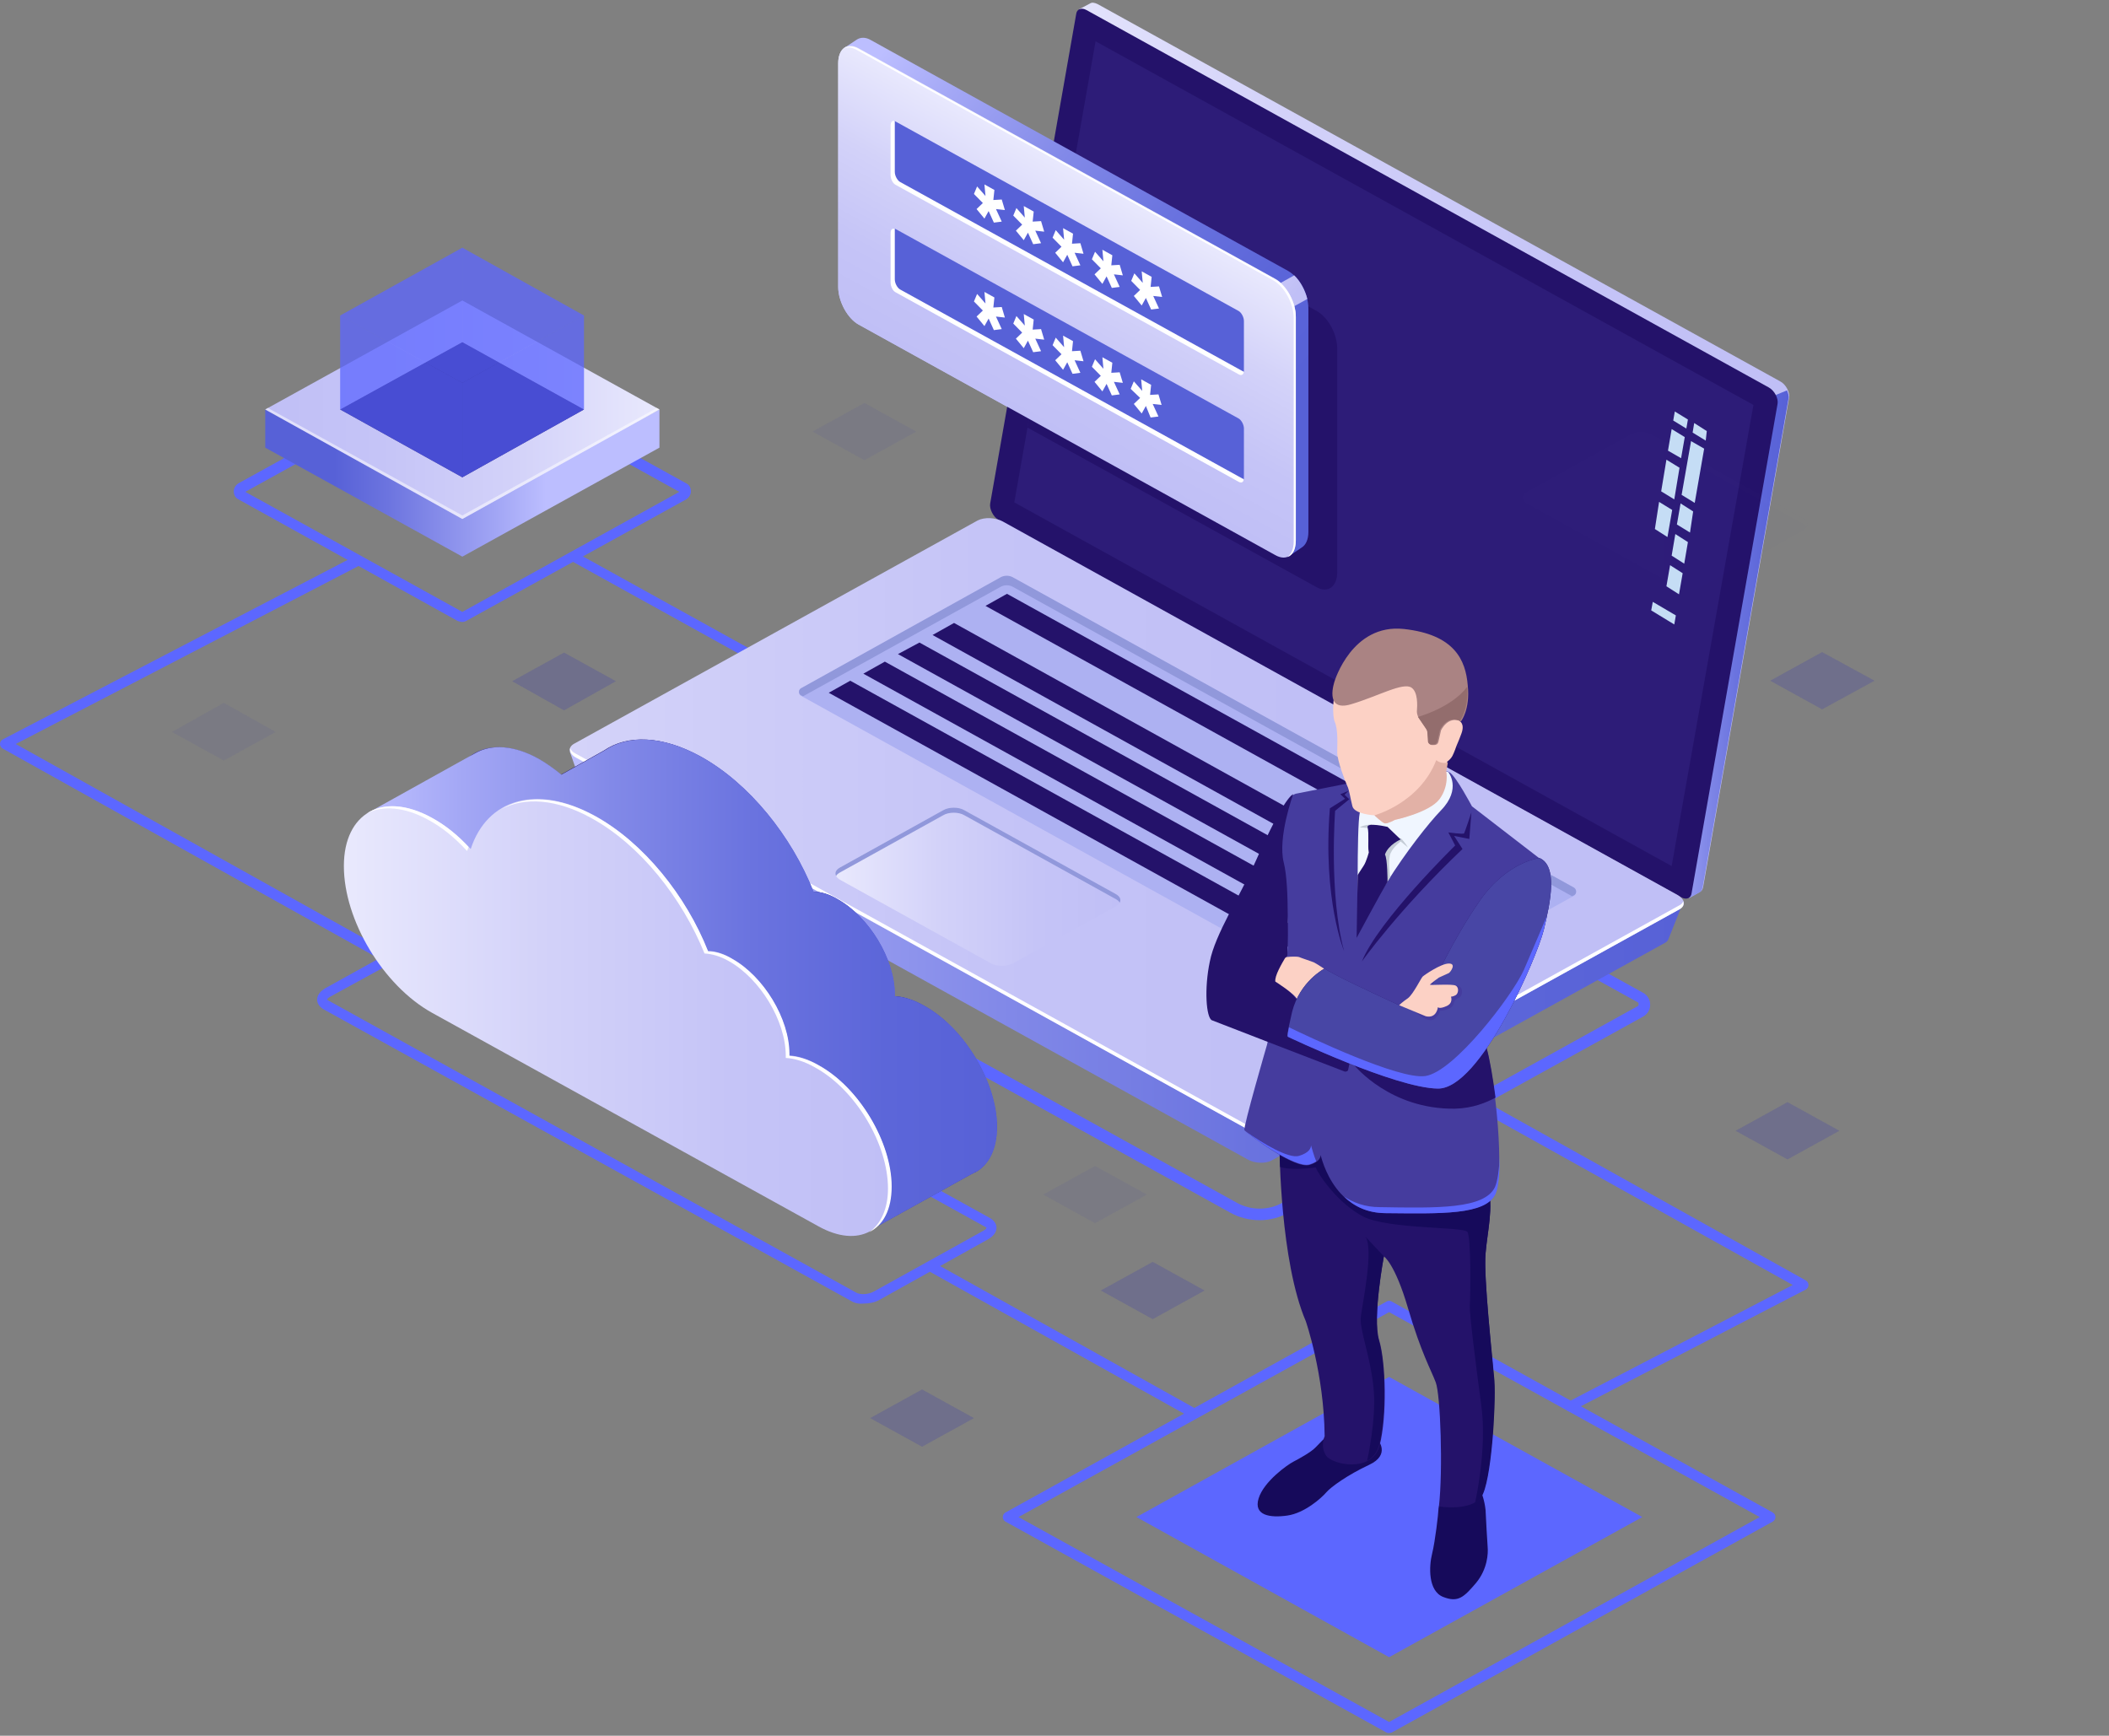 <svg width="390" height="321" viewBox="0 0 390 321" fill="none" xmlns="http://www.w3.org/2000/svg">
<rect x="0" y="0" width="390" height="321" fill="#808080" stroke="none"/>
<path d="M147.148 126.539C146.954 126.539 146.857 126.539 146.663 126.446L105.563 103.687C105.175 103.408 104.981 102.944 105.272 102.479C105.563 102.108 106.047 101.922 106.532 102.201L147.633 124.959C148.02 125.238 148.214 125.703 147.923 126.167C147.826 126.353 147.536 126.539 147.148 126.539Z" fill="#5C67FF"/>
<path d="M72.023 178.187C71.829 178.187 71.732 178.187 71.538 178.094L0.485 138.429C0.194 138.243 0 137.964 0 137.593C0 137.221 0.194 136.943 0.485 136.757L65.625 102.851C66.11 102.572 66.691 102.758 66.982 103.222C67.273 103.687 67.079 104.244 66.594 104.523L2.908 137.593L72.507 176.422C72.992 176.701 73.089 177.258 72.895 177.723C72.604 178.094 72.314 178.187 72.023 178.187Z" fill="#5C67FF"/>
<path d="M158.78 60.027L235.843 102.665C237.976 103.873 239.624 102.572 239.624 99.878V58.541C239.624 55.847 237.879 52.689 235.843 51.574L158.78 8.936C156.647 7.728 155 9.029 155 11.723V53.06C155 55.754 156.744 58.912 158.78 60.027Z" fill="url(#paint0_linear)"/>
<path d="M227.507 224.263L114.19 161.56C113.318 161.095 112.833 160.259 112.833 159.33C112.833 158.401 113.318 157.565 114.19 157.101L184.565 118.178L185.147 117.9L303.795 183.575C304.668 184.04 305.152 184.876 305.152 185.805C305.152 186.734 304.668 187.57 303.795 188.034L238.267 224.263C236.619 225.191 234.777 225.656 232.936 225.656C231.094 225.656 229.155 225.191 227.507 224.263ZM115.353 158.959C115.159 159.051 115.159 159.237 115.159 159.33C115.159 159.423 115.159 159.609 115.353 159.702L228.671 222.405C231.288 223.891 234.584 223.891 237.201 222.405L302.826 186.083C303.02 185.99 303.02 185.805 303.02 185.712C303.02 185.619 303.02 185.433 302.826 185.34L185.244 120.315L115.353 158.959Z" fill="#5C67FF"/>
<path d="M185.049 91.982L200.849 2.247L199.589 1.69L201.528 0.668C201.915 0.39 202.4 0.482 202.982 0.761L329.191 70.524C330.258 71.081 331.033 72.568 330.839 73.59L314.942 164.068C314.845 164.532 314.651 164.811 314.263 164.997L312.422 166.018L312.131 164.346H312.228L186.794 94.955C185.63 94.49 184.855 93.004 185.049 91.982Z" fill="url(#paint1_linear)"/>
<path d="M328.416 73.032L330.452 72.196C330.646 72.661 330.84 73.218 330.743 73.683L314.846 164.161C314.749 164.625 314.555 164.904 314.167 165.09L312.325 166.111L312.034 164.439H312.131L305.831 160.909L328.416 73.032Z" fill="url(#paint2_linear)"/>
<path d="M184.661 96.163L310.87 165.926C311.84 166.483 312.712 166.111 312.809 165.182L328.707 74.704C328.9 73.682 328.125 72.196 327.059 71.639L200.946 1.876C199.977 1.319 199.104 1.69 199.007 2.619L183.11 93.097C182.916 94.119 183.692 95.605 184.661 96.163Z" fill="#24126A"/>
<g opacity="0.51">
<path opacity="0.51" d="M202.594 7.635L324.248 74.89L309.126 160.166L187.569 92.911L202.594 7.635Z" fill="#453C9E"/>
</g>
<path d="M105.369 138.986L112.251 142.423L181.269 104.244C182.432 103.594 184.468 103.687 185.728 104.43L304.764 170.291C305.927 169.641 311.065 167.319 311.065 167.319L308.545 173.636C308.448 173.914 308.254 174.193 307.866 174.379L235.165 214.602C234.002 215.252 231.966 215.159 230.706 214.416L108.858 146.975C108.277 146.697 107.986 146.325 107.792 145.953L105.369 138.986Z" fill="url(#paint3_linear)"/>
<path d="M106.434 140.101L231.384 209.214C232.741 209.957 234.777 210.05 236.037 209.4L310.58 168.155C311.743 167.505 311.646 166.39 310.289 165.554L185.437 96.441C184.08 95.698 182.044 95.605 180.784 96.255L106.241 137.5C104.98 138.15 105.077 139.358 106.434 140.101Z" fill="url(#paint4_linear)"/>
<path d="M106.434 139.358L231.384 208.471C232.741 209.214 234.776 209.307 236.037 208.656L310.58 167.412C310.967 167.226 311.161 166.947 311.258 166.669C311.452 167.226 311.258 167.783 310.58 168.155L236.037 209.399C234.873 210.05 232.741 209.957 231.384 209.214L106.531 140.101C105.659 139.637 105.271 138.893 105.465 138.336C105.562 138.708 105.853 139.079 106.434 139.358Z" fill="white"/>
<path d="M268.995 194.258V192.958C268.995 192.865 268.898 192.772 268.801 192.865L263.954 195.559C263.857 195.651 263.76 195.744 263.76 195.837V197.138C263.76 197.231 263.857 197.324 263.954 197.231L268.801 194.537C268.898 194.444 268.995 194.351 268.995 194.258Z" fill="#2842A2"/>
<path d="M261.822 198.252V196.952C261.822 196.859 261.725 196.766 261.628 196.859L256.781 199.553C256.684 199.646 256.587 199.739 256.587 199.832V201.132C256.587 201.225 256.684 201.318 256.781 201.225L261.628 198.531C261.725 198.531 261.822 198.345 261.822 198.252Z" fill="#2842A2"/>
<path d="M291.096 164.254L187.279 106.845C186.6 106.474 185.728 106.474 185.049 106.845L148.117 127.375C147.632 127.654 147.632 128.397 148.117 128.675L251.838 186.083C252.516 186.455 253.388 186.455 254.067 186.083L291.096 165.647C291.581 165.275 291.581 164.532 291.096 164.254Z" fill="#ADB1F2"/>
<path d="M291.096 165.554L290.709 165.74L187.279 108.517C186.6 108.146 185.728 108.146 185.049 108.517L148.505 128.768L148.117 128.582C147.632 128.304 147.632 127.561 148.117 127.282L185.049 106.752C185.728 106.381 186.6 106.381 187.279 106.752L291.096 164.161C291.581 164.532 291.581 165.275 291.096 165.554Z" fill="#9198DB"/>
<path d="M182.238 112.047L272.387 161.931L276.362 159.702L186.212 109.818L182.238 112.047Z" fill="#24126A"/>
<path d="M172.448 117.435L256.975 164.253L260.95 162.024L176.422 115.206L172.448 117.435Z" fill="#24126A"/>
<path d="M166.05 120.965L265.602 176.051L269.577 173.914L170.024 118.829L166.05 120.965Z" fill="#24126A"/>
<path d="M159.653 124.588L259.205 179.674L263.18 177.444L163.627 122.359L159.653 124.588Z" fill="#24126A"/>
<path d="M153.254 128.118L252.807 183.204L256.781 180.974L157.229 125.889L153.254 128.118Z" fill="#24126A"/>
<path d="M277.816 164.904L281.888 167.133L285.862 164.904L281.888 162.674L277.816 164.904Z" fill="#24126A"/>
<path d="M263.664 167.969L272 172.614L276.071 170.384L267.735 165.74L263.664 167.969Z" fill="#24126A"/>
<path d="M183.304 178.187L155.29 162.674C154.224 162.024 154.224 161.095 155.29 160.445L174.386 149.855C175.452 149.205 177.294 149.205 178.361 149.855L206.375 165.368C207.441 166.018 207.441 166.947 206.375 167.598L187.279 178.187C186.115 178.745 184.37 178.745 183.304 178.187Z" fill="url(#paint5_linear)"/>
<path d="M206.375 166.297L178.36 150.784C177.294 150.134 175.452 150.134 174.386 150.784L155.29 161.374C154.999 161.56 154.708 161.745 154.611 162.024C154.32 161.467 154.514 160.909 155.29 160.445L174.386 149.855C175.452 149.205 177.294 149.205 178.36 149.855L206.375 165.368C207.15 165.833 207.344 166.39 207.053 166.947C206.956 166.669 206.665 166.483 206.375 166.297Z" fill="#9198DB"/>
<g opacity="0.11">
<g opacity="0.11">
<path opacity="0.11" d="M185.146 96.348L309.998 165.461C311.355 166.204 313.391 166.297 314.651 165.647L389.194 124.402C390.357 123.752 390.26 122.637 388.903 121.801L264.051 52.688C262.694 51.945 260.658 51.852 259.398 52.503L184.855 93.747C183.595 94.398 183.788 95.605 185.146 96.348Z" fill="url(#paint6_linear)"/>
<path opacity="0.11" d="M310.386 108.703L282.371 93.19C281.305 92.54 281.305 91.611 282.371 90.961L301.468 80.371C302.534 79.721 304.376 79.721 305.442 80.371L333.456 95.884C334.523 96.534 334.523 97.463 333.456 98.113L314.36 108.703C313.294 109.353 311.452 109.353 310.386 108.703Z" fill="url(#paint7_linear)"/>
<path opacity="0.11" d="M333.457 96.813L305.442 81.3C304.376 80.649 302.534 80.649 301.468 81.3L282.372 91.889C282.081 92.075 281.79 92.261 281.693 92.54C281.402 91.982 281.596 91.425 282.372 90.961L301.468 80.371C302.534 79.721 304.376 79.721 305.442 80.371L333.457 95.884C334.232 96.348 334.426 96.906 334.135 97.463C334.038 97.277 333.844 96.999 333.457 96.813Z" fill="#9198DB"/>
<g opacity="0.11">
<path opacity="0.11" d="M345.767 132.948L242.047 75.447C241.368 75.076 240.496 75.076 239.817 75.447L202.885 95.977C202.4 96.255 202.4 96.999 202.885 97.277L306.606 154.685C307.284 155.057 308.157 155.057 308.835 154.685L345.864 134.249C346.349 133.97 346.349 133.227 345.767 132.948Z" fill="#ADB1F2"/>
<path opacity="0.11" d="M345.767 134.249L345.38 134.435L242.047 77.212C241.368 76.841 240.496 76.841 239.817 77.212L203.273 97.463L202.885 97.277C202.4 96.999 202.4 96.255 202.885 95.977L239.817 75.447C240.496 75.076 241.368 75.076 242.047 75.447L345.767 132.948C346.349 133.227 346.349 133.97 345.767 134.249Z" fill="#9198DB"/>
<g opacity="0.11">
<path opacity="0.11" d="M212.481 94.583L302.922 144.56L299.335 146.604L208.895 96.534L212.481 94.583Z" fill="#24126A"/>
<path opacity="0.11" d="M221.981 89.288L307.962 136.85L304.376 138.801L218.394 91.332L221.981 89.288Z" fill="#24126A"/>
<path opacity="0.11" d="M314.36 140.38L322.406 144.839L318.819 146.789L310.773 142.423L314.36 140.38Z" fill="#24126A"/>
<path opacity="0.11" d="M307.284 147.068L312.906 150.134L309.319 152.084L303.697 149.019L307.284 147.068Z" fill="#24126A"/>
<path opacity="0.11" d="M227.991 86.037L328.416 141.587L324.829 143.538L224.404 87.988L227.991 86.037Z" fill="#24126A"/>
<path opacity="0.11" d="M234.001 82.693L334.329 138.243L330.742 140.194L230.414 84.644L234.001 82.693Z" fill="#24126A"/>
<path opacity="0.11" d="M239.914 79.442L340.339 134.899L336.752 136.943L236.327 81.392L239.914 79.442Z" fill="#24126A"/>
</g>
</g>
</g>
</g>
<path d="M313.003 79.999L315.427 81.485L315.621 79.72L313.294 78.234L313.003 79.999Z" fill="#C5DDF5"/>
<path d="M310.968 91.518L313.391 93.004L315.136 82.972L312.713 81.578L310.968 91.518Z" fill="#C5DDF5"/>
<path d="M310.095 96.999L312.519 98.485L313.1 94.584L310.774 93.097L310.095 96.999Z" fill="#C5DDF5"/>
<path d="M309.126 102.758L311.452 104.244L312.131 100.25L309.805 98.763L309.126 102.758Z" fill="#C5DDF5"/>
<path d="M308.447 83.343L310.871 84.737L311.549 80.835L309.126 79.349L308.447 83.343Z" fill="#C5DDF5"/>
<path d="M307.188 90.868L309.611 92.354L310.58 86.502L308.157 85.015L307.188 90.868Z" fill="#C5DDF5"/>
<path d="M306.024 97.835L308.351 99.321L309.223 94.305L306.8 92.819L306.024 97.835Z" fill="#C5DDF5"/>
<path d="M308.157 108.425L310.483 109.911L311.162 106.009L308.835 104.523L308.157 108.425Z" fill="#C5DDF5"/>
<path d="M309.417 77.77L311.84 79.256L312.131 77.584L309.707 76.098L309.417 77.77Z" fill="#C5DDF5"/>
<path d="M305.346 112.884L309.611 115.485L309.902 113.812L305.637 111.304L305.346 112.884Z" fill="#C5DDF5"/>
<path d="M157.423 240.612L59.81 186.641C59.034 186.176 58.647 185.526 58.647 184.876C58.647 184.04 59.228 183.297 60.197 182.739L80.457 171.499C82.008 170.663 84.237 170.57 85.594 171.313L183.111 225.284C183.887 225.749 184.274 226.399 184.274 227.049C184.274 227.885 183.693 228.629 182.723 229.186L162.561 240.426C161.689 240.89 160.719 241.076 159.653 241.076C158.877 241.169 158.005 240.983 157.423 240.612ZM81.426 173.171L61.07 184.318C60.585 184.597 60.488 184.783 60.488 184.876C60.488 184.876 60.585 184.969 60.779 185.062L158.296 239.033C159.071 239.497 160.622 239.404 161.592 238.847L181.851 227.607C182.336 227.328 182.433 227.142 182.433 227.049C182.433 227.049 182.336 226.956 182.142 226.864L84.625 172.893C84.237 172.707 83.753 172.614 83.268 172.614C82.59 172.707 81.911 172.8 81.426 173.171Z" fill="#5C67FF"/>
<path d="M99.456 140.287C101.976 141.68 104.399 143.724 106.629 146.046C109.634 136.85 118.746 133.97 129.602 139.915C138.52 144.839 146.372 154.593 150.443 164.904C151.8 164.904 153.351 165.368 154.902 166.297C160.719 169.548 165.468 177.351 165.468 183.854C165.468 183.947 165.468 184.133 165.468 184.226C167.116 184.318 168.958 184.876 170.897 185.991C178.361 190.078 184.371 200.203 184.371 208.378C184.371 216.645 178.361 219.99 170.897 215.809L99.456 176.33C90.441 171.313 83.17 159.237 83.17 149.205C83.17 139.358 90.441 135.364 99.456 140.287Z" fill="url(#paint8_linear)"/>
<path d="M99.456 140.287C100.91 141.123 102.364 142.145 103.721 143.26L111.669 138.801C116.031 135.828 122.429 136.014 129.505 139.915C138.423 144.839 146.275 154.593 150.346 164.904C151.704 164.904 153.255 165.368 154.806 166.297C160.622 169.548 165.371 177.351 165.371 183.854C165.371 183.947 165.371 184.133 165.371 184.225C167.019 184.318 168.861 184.876 170.8 185.99C178.264 190.078 184.274 200.203 184.274 208.378C184.274 212.465 182.82 215.345 180.396 216.738H180.299L160.719 227.607L156.453 207.913L99.262 176.33C90.247 171.313 82.977 159.237 82.977 149.205C83.17 139.358 90.441 135.364 99.456 140.287Z" fill="url(#paint9_radial)"/>
<path d="M68.048 150.319L87.92 139.265C90.925 137.593 94.996 137.779 99.552 140.287C101.006 141.123 102.46 142.145 103.817 143.26L111.766 138.801C116.128 135.828 122.526 136.014 129.602 139.915C138.52 144.839 146.372 154.593 150.443 164.904C151.8 164.904 153.351 165.368 154.902 166.297C160.718 169.548 165.468 177.351 165.468 183.854C165.468 183.947 165.468 184.133 165.468 184.225C167.116 184.318 168.958 184.876 170.897 185.99C178.361 190.078 184.371 200.203 184.371 208.378C184.371 212.465 182.916 215.345 180.493 216.738H180.396L160.815 227.607L156.55 207.913L99.358 176.33C92.088 172.242 85.884 163.51 83.752 155.057L68.048 150.319Z" fill="url(#paint10_linear)"/>
<path d="M79.874 151.248C82.395 152.642 84.818 154.685 87.048 157.008C90.053 147.811 99.165 144.931 110.021 150.877C118.939 155.8 126.791 165.554 130.862 175.865C132.219 175.865 133.77 176.329 135.321 177.258C141.137 180.51 145.887 188.313 145.887 194.815C145.887 194.908 145.887 195.094 145.887 195.187C147.535 195.28 149.377 195.837 151.316 196.952C158.78 201.039 164.79 211.164 164.79 219.339C164.79 227.607 158.78 230.951 151.316 226.771L79.874 187.291C70.859 182.275 63.589 170.198 63.589 160.166C63.589 150.319 70.859 146.232 79.874 151.248Z" fill="url(#paint11_linear)"/>
<path d="M86.369 157.379C84.237 155.057 81.813 153.013 79.196 151.62C74.834 149.205 70.763 148.926 67.855 150.412C70.859 148.461 75.125 148.647 79.874 151.248C82.298 152.549 84.624 154.407 86.66 156.636C86.563 156.915 86.466 157.101 86.369 157.379Z" fill="white"/>
<path d="M164.208 219.804C164.208 211.536 158.198 201.504 150.734 197.416C148.795 196.302 146.954 195.744 145.306 195.651C145.306 195.558 145.306 195.373 145.306 195.28C145.306 188.777 140.556 180.974 134.74 177.723C133.092 176.794 131.638 176.422 130.281 176.329C126.113 166.018 118.358 156.264 109.44 151.341C102.945 147.718 96.935 147.347 92.67 149.669C97.032 146.975 103.236 147.161 110.118 150.97C119.036 155.893 126.888 165.647 130.959 175.958C132.316 175.958 133.867 176.422 135.418 177.351C141.234 180.603 145.984 188.406 145.984 194.908C145.984 195.001 145.984 195.187 145.984 195.28C147.632 195.373 149.474 195.93 151.413 197.045C158.877 201.132 164.887 211.257 164.887 219.432C164.887 223.705 163.336 226.585 160.718 227.885C162.851 226.399 164.208 223.612 164.208 219.804Z" fill="white"/>
<path d="M172.912 233.617L171.184 234.757L220.451 262.273L221.397 260.679L172.912 233.617Z" fill="#5C67FF"/>
<path d="M290.418 261.048C290.03 261.048 289.739 260.863 289.545 260.584C289.254 260.119 289.448 259.562 289.933 259.283L331.518 237.639L271.225 204.012C270.74 203.733 270.643 203.176 270.837 202.711C271.128 202.247 271.709 202.154 272.194 202.34L333.942 236.803C334.232 236.989 334.426 237.268 334.426 237.639C334.426 238.011 334.232 238.289 333.942 238.475L290.805 260.863C290.708 260.955 290.515 261.048 290.418 261.048Z" fill="#5C67FF"/>
<path d="M256.877 320.5C256.683 320.5 256.586 320.5 256.393 320.407L185.921 281.392C185.63 281.206 185.436 280.927 185.436 280.556C185.436 280.184 185.63 279.906 185.921 279.72L256.393 240.705C256.683 240.519 257.071 240.519 257.362 240.705L327.834 279.72C328.125 279.906 328.318 280.184 328.318 280.556C328.318 280.927 328.125 281.206 327.834 281.392L257.362 320.407C257.265 320.407 257.071 320.5 256.877 320.5ZM188.344 280.556L256.877 318.456L325.41 280.556L256.877 242.655L188.344 280.556Z" fill="#5C67FF"/>
<path d="M256.878 306.473L303.697 280.556L256.878 254.639L210.155 280.556L256.878 306.473Z" fill="#5C67FF"/>
<path d="M244.955 265.972C244.955 265.972 244.179 266.715 243.307 267.644C242.435 268.573 240.205 269.78 239.139 270.338C238.072 270.895 233.71 273.96 232.741 277.119C231.772 280.277 234.874 280.742 238.072 280.277C241.271 279.813 244.373 277.026 245.246 276.004C246.118 274.982 249.22 272.753 253.194 270.895C257.169 269.037 254.842 266.343 254.842 266.343L244.955 265.972Z" fill="#160A5B"/>
<path d="M273.939 276.004C273.939 276.004 274.52 277.397 274.714 279.255C274.811 281.113 275.005 285.015 275.102 286.129C275.199 287.244 275.102 290.124 272.969 292.725C270.74 295.326 269.674 296.441 266.862 295.326C264.051 294.211 264.245 289.659 264.827 287.337C265.408 285.015 265.99 279.813 265.99 279.255C265.99 278.698 266.184 278.326 266.184 278.326L273.939 276.004Z" fill="#160A5B"/>
<path d="M236.618 212.465C236.618 212.465 236.715 233.18 241.465 244.327C241.465 244.327 244.858 254.081 244.955 265.6C244.955 265.6 244.082 267.551 245.245 269.223C246.409 270.895 253.776 272.474 255.133 267.272C256.49 261.977 256.296 252.037 255.036 247.857C253.776 243.677 255.908 232.344 255.908 232.344C255.908 232.344 257.944 233.645 260.367 241.912C262.791 250.18 264.632 253.338 265.505 255.66C266.377 257.983 266.862 271.824 266.086 278.605C266.086 278.605 272.096 279.534 273.841 276.84C275.683 274.146 276.555 259.933 276.265 255.382C275.974 250.83 274.326 236.246 274.714 231.787C275.101 227.328 276.168 223.705 275.198 219.153C274.229 214.601 242.919 203.919 242.919 203.919L236.618 212.465Z" fill="#24126A"/>
<path d="M274.714 231.787C275.101 227.328 276.168 223.705 275.198 219.153C274.811 217.481 270.158 214.88 264.536 212.372C254.842 211.257 242.628 210.05 241.756 210.143C240.98 210.236 238.945 210.886 237.297 211.536L236.618 212.465C236.618 212.465 236.618 213.765 236.715 215.809C238.945 216.552 243.307 215.902 243.307 215.902C243.888 217.388 247.475 222.59 252.128 225.006C256.781 227.328 270.545 226.863 271.321 227.792C272.096 228.628 271.903 240.054 271.806 241.448C271.709 242.934 272.872 252.038 273.938 260.026C275.004 267.922 272.872 277.49 272.775 277.862C273.26 277.583 273.647 277.305 273.938 276.84C275.78 274.146 276.652 259.933 276.362 255.382C275.974 250.83 274.326 236.246 274.714 231.787Z" fill="#160A5B"/>
<path d="M249.026 144.931C249.026 144.931 241.95 146.325 239.623 146.789C239.235 146.882 238.945 147.161 238.751 147.439C238.072 149.112 236.23 154.128 237.297 161.745C238.654 171.034 237.975 177.165 237.975 177.165L234.292 193.236C234.292 193.236 229.833 208.563 230.123 209.028C230.511 209.492 239.332 216.273 242.143 215.437C244.955 214.601 244.082 213.022 244.082 213.022C244.082 213.022 246.118 224.262 256.199 224.355C266.377 224.448 274.617 224.727 276.458 220.825C278.3 216.924 276.555 200.389 274.908 193.793C273.26 187.198 269.382 174.1 269.382 174.1L284.601 158.68L272.193 149.112C272.193 149.112 269.285 143.631 268.122 142.888C266.862 142.145 266.183 142.702 266.183 142.702L249.026 144.931Z" fill="#453C9E"/>
<path d="M242.434 211.815C242.434 212.372 242.047 213.208 240.205 213.766C238.266 214.323 233.516 211.443 230.317 209.214C231.868 210.514 239.526 216.088 242.143 215.345C242.725 215.159 243.113 214.973 243.404 214.787C242.919 213.58 242.628 212.465 242.434 211.815Z" fill="#5C67FF"/>
<path d="M276.458 219.525C274.52 223.612 265.795 223.426 255.133 223.241C252.418 223.241 250.286 222.405 248.541 221.29C250.383 223.055 252.806 224.355 256.296 224.355C266.474 224.448 274.714 224.727 276.555 220.825C277.137 219.525 277.331 216.924 277.331 213.673C277.234 216.274 276.943 218.41 276.458 219.525Z" fill="#5C67FF"/>
<path d="M267.831 142.795C267.831 142.795 270.352 145.86 266.474 149.855C264.148 152.27 259.98 157.565 256.49 163.139C254.26 166.576 252.322 168.433 251.158 171.406C251.158 171.406 251.062 167.876 251.062 162.302C251.062 157.1 251.158 151.713 251.449 150.319C252.031 147.44 265.02 141.309 267.831 142.795Z" fill="#F0F6FF"/>
<path d="M257.945 151.62C257.945 151.62 256.587 152.363 256.103 152.27C255.618 152.177 254.164 150.784 254.164 150.784C254.164 150.784 250.48 150.598 250.093 149.112C249.705 147.625 249.511 146.046 249.123 145.303C248.736 144.467 247.282 140.658 247.282 139.172C247.282 137.686 247.476 134.899 246.797 133.413C246.118 131.926 245.634 117.435 260.174 118.178C274.714 118.921 269.868 133.32 269.868 133.32C269.868 133.32 270.934 133.784 270.255 135.642C269.577 137.5 269.383 137.686 269.092 138.615C268.704 139.544 268.607 140.101 267.638 140.844L267.347 142.516C267.347 142.516 267.929 145.117 266.087 147.625C264.245 150.226 257.945 151.62 257.945 151.62Z" fill="#FCD1C5"/>
<path d="M239.138 146.882C239.138 146.882 237.587 147.068 232.256 159.144C229.251 165.832 224.695 172.799 223.725 177.816C222.659 182.832 223.047 188.22 224.113 188.684C225.083 189.056 243.016 196.023 248.638 198.159C248.929 198.252 249.316 198.066 249.316 197.788L251.061 189.427L239.914 184.968C239.914 184.968 237.878 182.367 235.842 181.438C235.842 181.438 238.169 177.537 238.072 176.422C237.975 175.307 238.557 164.067 237.393 159.516C236.23 154.871 239.138 146.882 239.138 146.882Z" fill="#24126A"/>
<path d="M244.955 179.209C244.955 179.209 243.404 178.187 243.016 178.001C242.628 177.816 240.593 177.165 240.205 176.98C239.914 176.887 238.751 176.887 238.072 176.98C237.879 176.98 237.685 177.072 237.588 177.258C237.103 178.094 235.649 180.51 235.843 181.531C235.843 181.531 239.526 183.854 239.914 184.876L240.496 184.968C240.496 184.968 243.113 179.859 244.955 179.209Z" fill="#FCD1C5"/>
<path d="M274.908 193.793C274.52 192.214 274.035 190.264 273.454 188.22L250.48 197.045C250.48 197.045 257.072 205.219 269.092 205.034C272.387 204.941 274.811 203.919 276.556 202.99C276.071 199.274 275.489 195.93 274.908 193.793Z" fill="#24126A"/>
<path d="M284.698 158.68C284.698 158.68 278.688 159.33 273.647 166.576C268.606 173.821 264.826 182.275 264.826 182.275L264.632 183.204C264.147 185.712 261.336 187.105 258.913 185.99C253.872 183.668 246.311 180.138 244.954 179.116C244.954 179.116 240.398 181.439 238.944 187.105C237.878 191.657 238.072 191.657 238.072 191.657C238.072 191.657 258.041 201.225 265.892 201.318C273.744 201.411 284.213 177.073 285.473 171.963C286.733 166.854 288.09 160.166 284.698 158.68Z" fill="#24126A"/>
<path d="M284.698 158.68C284.698 158.68 278.688 159.33 273.647 166.576C268.606 173.821 264.826 182.275 264.826 182.275L264.632 183.204C264.147 185.712 261.336 187.105 258.913 185.99C253.872 183.668 246.311 180.138 244.954 179.116C244.954 179.116 240.398 181.439 238.944 187.105C237.878 191.657 238.072 191.657 238.072 191.657C238.072 191.657 258.041 201.225 265.892 201.318C273.744 201.411 284.213 177.073 285.473 171.963C286.733 166.854 288.09 160.166 284.698 158.68Z" fill="#4846A5"/>
<path d="M261.725 187.198C261.725 187.198 264.245 189.52 265.408 188.313C266.571 187.105 266.184 186.919 266.184 186.919C266.184 186.919 268.51 186.919 268.801 185.619C269.092 184.225 270.255 184.968 270.352 183.482C270.449 181.903 268.51 182.182 268.51 182.182L261.725 187.198Z" fill="#453C9E"/>
<path d="M258.72 185.898C258.72 185.898 259.399 185.247 260.368 184.597C261.337 183.854 262.791 180.881 263.082 180.603C263.373 180.324 266.475 178.188 267.929 178.188C269.383 178.188 268.22 179.767 267.929 179.952C267.541 180.138 266.087 180.789 266.087 180.789C266.087 180.789 264.536 181.903 264.439 182.089C264.246 182.275 268.511 181.903 269.189 182.275C269.868 182.646 269.674 183.761 269.189 184.04C268.705 184.318 268.317 184.318 268.317 184.318C268.317 184.318 268.801 185.526 267.444 186.083C266.184 186.641 265.893 186.269 265.893 186.269C265.893 186.269 265.7 188.406 263.664 187.941L258.72 185.898Z" fill="#FCD1C5"/>
<path d="M246.796 125.981C246.796 125.981 244.76 131.741 249.801 130.254C254.841 128.768 259.494 126.074 261.045 127.189C262.208 128.025 262.111 130.44 262.014 131.555C262.014 131.926 262.111 132.298 262.305 132.67L263.759 134.806C263.953 135.085 264.05 135.363 264.05 135.642L264.147 137.128C264.147 137.5 264.438 137.779 264.825 137.779H265.213C265.601 137.779 265.892 137.593 265.989 137.221L266.473 135.085C266.473 135.085 267.734 132.298 270.157 133.413C270.157 133.413 271.902 131.276 271.417 126.724C271.029 122.08 268.994 117.342 259.591 116.32C249.994 115.299 246.796 125.981 246.796 125.981Z" fill="#AA8383"/>
<path d="M260.367 156.729L259.01 155.614C259.01 155.614 257.653 156.636 257.169 157.751C256.587 158.865 257.072 162.303 257.072 162.303L256.587 162.953L256.102 162.024L255.812 157.844C255.812 157.844 256.393 154.778 256.393 154.685C256.49 154.592 259.107 155.057 259.107 155.057C259.107 155.057 259.883 155.893 260.367 156.729Z" fill="#C4CCD6"/>
<path d="M253.679 152.456C253.679 152.456 252.128 152.549 251.45 153.013C251.45 153.013 253.001 153.106 253.291 153.199C253.582 153.199 253.679 152.456 253.679 152.456Z" fill="#C4CCD6"/>
<path d="M256.587 152.92L259.01 155.243C259.01 155.243 256.781 156.172 256.102 158.03C256.102 158.03 253.388 158.494 253.097 157.472C252.903 156.543 253.194 154.128 252.903 153.013C252.613 151.992 256.587 152.92 256.587 152.92Z" fill="#24126A"/>
<path d="M253.195 157.379C253.195 157.379 252.71 159.33 252.128 160.166C251.547 161.002 251.062 161.838 251.062 161.838L250.868 173.45C250.868 173.45 255.521 164.811 256.587 163.046C256.587 163.046 256.587 158.773 256.103 158.029C255.715 157.193 253.195 157.379 253.195 157.379Z" fill="#24126A"/>
<path d="M265.602 140.566C262.5 148.554 254.164 150.784 254.164 150.784C254.164 150.784 255.618 152.177 256.102 152.27C256.587 152.363 257.944 151.62 257.944 151.62C257.944 151.62 264.245 150.319 266.184 147.811C268.025 145.303 267.444 142.702 267.444 142.702L267.734 141.03C266.28 141.309 265.602 140.566 265.602 140.566Z" fill="#E2B1A6"/>
<path d="M272.097 150.226C272.097 150.226 270.837 154.035 270.74 154.128C270.546 154.314 267.832 153.942 267.832 153.942L269.092 156.357C269.092 156.357 254.842 170.291 251.837 177.816C251.837 177.816 258.623 168.248 270.449 157.008L268.898 154.592L271.709 155.15L272.097 150.226Z" fill="#24126A"/>
<path d="M249.414 146.232L248.638 146.975L249.511 147.811L246.893 149.948C246.893 149.948 245.73 165.461 248.541 175.865C248.541 175.865 244.567 166.297 245.924 149.483L248.735 147.718L247.863 146.882L249.414 146.232Z" fill="#24126A"/>
<path d="M255.909 232.344L252.516 228.721C254.067 231.044 251.934 241.169 251.643 243.491C251.353 245.814 253.388 250.737 253.97 256.404C254.648 262.07 252.807 270.152 252.807 270.152C253.873 269.594 254.648 268.665 255.036 267.179C256.393 261.884 256.199 251.945 254.939 247.764C253.776 243.677 255.909 232.344 255.909 232.344Z" fill="#160A5B"/>
<path d="M265.893 201.318C273.745 201.411 284.214 177.073 285.474 171.963C285.668 171.127 285.862 170.198 286.056 169.362C286.056 169.455 283.826 174.657 281.79 179.395C279.658 184.132 268.898 198.252 263.567 198.995C258.72 199.739 241.659 191.564 238.363 189.985C237.976 191.75 238.17 191.75 238.17 191.75C238.17 191.75 258.041 201.225 265.893 201.318Z" fill="#5C67FF"/>
<path d="M265.02 137.686C265.408 137.686 265.699 137.5 265.796 137.128L266.28 134.992C266.28 134.992 267.54 132.205 269.964 133.32C269.964 133.32 271.612 131.276 271.321 127.003C268.413 130.904 262.209 132.577 262.209 132.577L263.663 134.713C263.857 134.992 263.954 135.27 263.954 135.549L264.051 137.035C264.051 137.407 264.342 137.686 264.729 137.686H265.02Z" fill="#936D6D"/>
<path d="M198.233 32.438L243.501 57.519C245.634 58.727 247.282 61.792 247.282 64.486V105.824C247.282 108.518 245.537 109.725 243.501 108.61L189.993 79.07L198.233 32.438Z" fill="#24126A"/>
<path d="M156.163 8.843L158.392 7.357C159.071 6.892 160.04 6.799 161.106 7.449L238.17 50.087C240.302 51.295 241.95 54.361 241.95 57.054V98.392C241.95 99.785 241.466 100.807 240.69 101.272L238.364 102.851L238.267 101.272C238.17 101.272 238.17 101.179 238.073 101.179L161.009 58.541C158.877 57.333 157.229 54.268 157.229 51.574V10.143C157.229 9.772 157.229 9.4 157.326 9.029L156.163 8.843Z" fill="url(#paint12_linear)"/>
<path d="M241.756 55.289L221.4 66.529L216.262 63.743L239.333 50.923C240.496 52.038 241.368 53.71 241.756 55.289Z" fill="url(#paint13_linear)"/>
<path d="M158.78 60.027L235.843 102.665C237.976 103.873 239.624 102.572 239.624 99.878V58.541C239.624 55.847 237.879 52.688 235.843 51.574L158.78 8.936C156.647 7.728 155 9.029 155 11.723V53.06C155 55.754 156.744 58.912 158.78 60.027Z" fill="url(#paint14_linear)"/>
<path d="M239.236 100.157V58.819C239.236 56.126 237.491 52.967 235.456 51.852L158.392 9.214C157.52 8.75 156.841 8.657 156.163 8.936C156.841 8.471 157.811 8.471 158.78 9.029L235.843 51.667C237.976 52.874 239.624 55.94 239.624 58.634V99.971C239.624 101.643 239.042 102.665 238.073 103.037C238.751 102.479 239.236 101.55 239.236 100.157Z" fill="white"/>
<path d="M165.953 34.017L228.864 68.759C229.349 69.038 229.737 69.131 230.027 68.759C230.027 68.666 230.027 68.573 230.027 68.48V59.377C230.027 58.634 229.543 57.798 229.058 57.519L165.662 22.498C165.566 22.498 165.566 22.405 165.469 22.405C164.984 22.498 164.984 22.87 164.984 23.52L164.79 32.252C164.887 32.995 165.372 33.738 165.953 34.017Z" fill="#5761D7"/>
<path d="M165.857 53.896L228.864 88.638C229.349 88.917 229.931 89.196 230.028 88.638C230.028 88.545 230.028 88.452 230.028 88.359V79.256C230.028 78.513 229.543 77.677 229.058 77.398L165.663 42.377C165.566 42.377 165.566 42.284 165.469 42.284C164.984 42.099 164.887 42.749 164.887 43.399V52.038C164.887 52.781 165.275 53.525 165.857 53.896Z" fill="#5761D7"/>
<path d="M165.468 22.405C165.468 22.498 165.468 22.591 165.468 22.684V31.788C165.468 32.531 165.953 33.367 166.437 33.645L229.833 68.666C229.93 68.666 229.93 68.666 230.027 68.759C229.93 69.316 229.542 69.502 229.057 69.224L165.662 34.203C165.08 33.924 164.692 33.088 164.692 32.345V23.241C164.692 22.591 164.983 22.22 165.468 22.405Z" fill="white"/>
<path d="M165.468 42.285C165.468 42.377 165.468 42.47 165.468 42.563V51.667C165.468 52.41 165.953 53.246 166.437 53.525L229.833 88.545C229.93 88.545 229.93 88.545 230.027 88.638C229.93 89.196 229.542 89.381 229.057 89.103L165.662 54.082C165.08 53.803 164.692 52.967 164.692 52.224V43.12C164.692 42.47 164.983 42.192 165.468 42.285Z" fill="white"/>
<path d="M211.901 55.104L211.125 56.497L209.671 54.732L210.834 53.617L209.187 51.945L209.768 50.552L211.319 52.317L211.125 50.18L212.967 51.202L212.773 53.06L214.324 52.967L214.906 54.918L213.258 54.732L214.324 57.054L212.87 57.24L211.901 55.104Z" fill="white"/>
<path d="M204.63 51.109L203.855 52.503L202.401 50.738L203.564 49.623L201.916 47.951L202.498 46.557L204.049 48.322L203.855 46.186L205.696 47.208L205.503 49.066L207.054 48.973L207.635 50.923L205.987 50.738L207.054 53.06L205.6 53.246L204.63 51.109Z" fill="white"/>
<path d="M197.36 47.115L196.585 48.508L195.131 46.743L196.294 45.629L194.646 43.957L195.228 42.563L196.779 44.328L196.585 42.192L198.426 43.214L198.233 45.071L199.784 44.978L200.365 46.929L198.717 46.743L199.784 49.066L198.33 49.252L197.36 47.115Z" fill="white"/>
<path d="M190.09 43.028L189.315 44.421L187.861 42.656L189.024 41.541L187.376 39.869L187.958 38.476L189.509 40.241L189.315 38.104L191.156 39.126L190.963 40.984L192.514 40.891L193.095 42.842L191.447 42.656L192.514 44.978L191.06 45.164L190.09 43.028Z" fill="white"/>
<path d="M182.82 39.033L182.044 40.427L180.59 38.662L181.753 37.547L180.105 35.875L180.687 34.481L182.238 36.246L182.044 34.11L183.886 35.132L183.692 36.99L185.243 36.897L185.825 38.847L184.177 38.662L185.243 40.984L183.789 41.17L182.82 39.033Z" fill="white"/>
<path d="M211.9 75.076L211.125 76.469L209.67 74.704L210.834 73.59L209.089 71.917L209.67 70.524L211.221 72.289L211.028 70.153L212.869 71.174L212.675 73.032L214.226 72.939L214.808 74.89L213.16 74.704L214.226 77.027L212.772 77.212L211.9 75.076Z" fill="white"/>
<path d="M204.63 70.988L203.855 72.382L202.401 70.617L203.564 69.502L201.916 67.83L202.498 66.437L204.049 68.202L203.855 66.065L205.696 67.087L205.503 68.945L207.054 68.852L207.635 70.803L205.987 70.617L207.054 72.939L205.6 73.125L204.63 70.988Z" fill="white"/>
<path d="M197.36 66.994L196.585 68.387L195.131 66.623L196.294 65.508L194.646 63.836L195.228 62.442L196.779 64.207L196.585 62.071L198.426 63.093L198.233 64.95L199.784 64.858L200.365 66.808L198.717 66.623L199.784 68.945L198.33 69.131L197.36 66.994Z" fill="white"/>
<path d="M190.09 63L189.315 64.393L187.861 62.628L189.024 61.513L187.376 59.841L187.958 58.448L189.509 60.213L189.315 58.076L191.156 59.098L190.963 60.956L192.514 60.863L193.095 62.814L191.447 62.628L192.514 64.95L191.06 65.136L190.09 63Z" fill="white"/>
<path d="M182.82 58.912L182.044 60.306L180.59 58.541L181.753 57.426L180.105 55.754L180.687 54.361L182.238 56.126L182.044 53.989L183.886 55.011L183.692 56.869L185.243 56.776L185.825 58.727L184.177 58.541L185.243 60.863L183.789 61.049L182.82 58.912Z" fill="white"/>
<path opacity="0.3" d="M180.105 262.256L170.509 267.551L160.912 262.256L170.509 256.961L180.105 262.256Z" fill="#4846A5"/>
<path opacity="0.1" d="M212.094 220.918L202.497 226.213L192.901 220.918L202.497 215.623L212.094 220.918Z" fill="#4846A5"/>
<path opacity="0.1" d="M169.443 79.813L159.846 85.108L150.25 79.813L159.846 74.518L169.443 79.813Z" fill="#4846A5"/>
<path opacity="0.3" d="M222.757 238.661L213.16 243.956L203.563 238.661L213.16 233.366L222.757 238.661Z" fill="#4846A5"/>
<path opacity="0.3" d="M340.145 209.121L330.549 214.416L320.952 209.121L330.549 203.826L340.145 209.121Z" fill="#4846A5"/>
<path opacity="0.3" d="M113.899 125.981L104.302 131.369L94.706 125.981L104.302 120.687L113.899 125.981Z" fill="#4846A5"/>
<path opacity="0.3" d="M346.641 125.888L336.947 131.183L327.351 125.888L336.947 120.594L346.641 125.888Z" fill="#4846A5"/>
<path opacity="0.1" d="M50.988 135.364L41.392 140.659L31.795 135.364L41.392 129.976L50.988 135.364Z" fill="#4846A5"/>
<path d="M85.497 115.02C85.206 115.02 84.915 114.927 84.625 114.834L44.106 92.354C43.524 92.075 43.233 91.518 43.233 90.868C43.233 90.31 43.524 89.753 44.106 89.381L84.625 66.994C85.206 66.715 85.885 66.715 86.37 66.994L126.888 89.381C127.47 89.66 127.761 90.217 127.761 90.868C127.761 91.425 127.47 91.982 126.888 92.354L86.37 114.741C86.079 114.927 85.788 115.02 85.497 115.02ZM45.366 90.96L85.497 113.162L125.628 90.96L85.497 68.759L45.366 90.96Z" fill="#5C67FF"/>
<path d="M121.945 82.786V75.726L85.497 95.048L49.05 75.726V82.786L85.497 102.944L121.945 82.786Z" fill="url(#paint15_linear)"/>
<path d="M85.497 95.977L49.05 75.726L85.497 55.568L121.945 75.726L85.497 95.977Z" fill="url(#paint16_linear)"/>
<path opacity="0.5" d="M85.497 95.326L49.535 75.447L49.05 75.726L85.497 95.977L121.945 75.726L121.46 75.447L85.497 95.326Z" fill="white"/>
<path d="M85.496 88.267L62.911 75.726L85.496 63.278L107.985 75.726L85.496 88.267Z" fill="#0F054C"/>
<path opacity="0.5" d="M85.496 88.266L62.911 75.726L85.496 63.278L107.985 75.726L85.496 88.266Z" fill="#5C67FF"/>
<path opacity="0.5" d="M85.497 45.814L107.986 58.355V75.726L85.497 63.278V45.814Z" fill="#5C67FF"/>
<path opacity="0.5" d="M85.496 63.278L62.911 75.726V58.355L85.496 45.814V63.278Z" fill="#5C67FF"/>
<path opacity="0.5" d="M85.496 70.802L62.911 58.355L85.496 45.814L107.985 58.355L85.496 70.802Z" fill="#5C67FF"/>
<path opacity="0.5" d="M85.497 70.803V88.267L107.986 75.726V58.355L85.497 70.803Z" fill="#5C67FF"/>
<path opacity="0.5" d="M62.911 58.355V75.726L85.496 88.267V70.803L62.911 58.355Z" fill="#5C67FF"/>
<defs>
<linearGradient id="paint0_linear" x1="197.334" y1="81.367" x2="218.988" y2="42.23" gradientUnits="userSpaceOnUse">
<stop stop-color="#C0BFF6"/>
<stop offset="0.294" stop-color="#C5C4F7"/>
<stop offset="0.64" stop-color="#D3D2F9"/>
<stop offset="1" stop-color="#E9E9FD"/>
</linearGradient>
<linearGradient id="paint1_linear" x1="330.77" y1="83.304" x2="185.013" y2="83.304" gradientUnits="userSpaceOnUse">
<stop stop-color="#C0BFF6"/>
<stop offset="0.294" stop-color="#C5C4F7"/>
<stop offset="0.64" stop-color="#D3D2F9"/>
<stop offset="1" stop-color="#E9E9FD"/>
</linearGradient>
<linearGradient id="paint2_linear" x1="330.769" y1="119.126" x2="305.742" y2="119.126" gradientUnits="userSpaceOnUse">
<stop stop-color="#5761D7"/>
<stop offset="0.178" stop-color="#5C66D9"/>
<stop offset="0.388" stop-color="#6A73DF"/>
<stop offset="0.613" stop-color="#8289E8"/>
<stop offset="0.849" stop-color="#A3A7F5"/>
<stop offset="1" stop-color="#BCBEFF"/>
</linearGradient>
<linearGradient id="paint3_linear" x1="311.242" y1="159.393" x2="105.387" y2="159.393" gradientUnits="userSpaceOnUse">
<stop stop-color="#5761D7"/>
<stop offset="0.178" stop-color="#5C66D9"/>
<stop offset="0.388" stop-color="#6A73DF"/>
<stop offset="0.613" stop-color="#8289E8"/>
<stop offset="0.849" stop-color="#A3A7F5"/>
<stop offset="1" stop-color="#BCBEFF"/>
</linearGradient>
<linearGradient id="paint4_linear" x1="242.074" y1="152.815" x2="36.108" y2="152.815" gradientUnits="userSpaceOnUse">
<stop stop-color="#C0BFF6"/>
<stop offset="0.294" stop-color="#C5C4F7"/>
<stop offset="0.64" stop-color="#D3D2F9"/>
<stop offset="1" stop-color="#E9E9FD"/>
</linearGradient>
<linearGradient id="paint5_linear" x1="207.194" y1="164.02" x2="154.473" y2="164.02" gradientUnits="userSpaceOnUse">
<stop stop-color="#C0BFF6"/>
<stop offset="0.294" stop-color="#C5C4F7"/>
<stop offset="0.64" stop-color="#D3D2F9"/>
<stop offset="1" stop-color="#E9E9FD"/>
</linearGradient>
<linearGradient id="paint6_linear" x1="320.764" y1="109.067" x2="114.799" y2="109.067" gradientUnits="userSpaceOnUse">
<stop stop-color="#C0BFF6"/>
<stop offset="0.294" stop-color="#C5C4F7"/>
<stop offset="0.64" stop-color="#D3D2F9"/>
<stop offset="1" stop-color="#E9E9FD"/>
</linearGradient>
<linearGradient id="paint7_linear" x1="334.32" y1="94.578" x2="281.599" y2="94.578" gradientUnits="userSpaceOnUse">
<stop stop-color="#C0BFF6"/>
<stop offset="0.294" stop-color="#C5C4F7"/>
<stop offset="0.64" stop-color="#D3D2F9"/>
<stop offset="1" stop-color="#E9E9FD"/>
</linearGradient>
<linearGradient id="paint8_linear" x1="184.452" y1="196.899" x2="83.182" y2="196.899" gradientUnits="userSpaceOnUse">
<stop stop-color="#5761D7"/>
<stop offset="0.178" stop-color="#5C66D9"/>
<stop offset="0.388" stop-color="#6A73DF"/>
<stop offset="0.613" stop-color="#8289E8"/>
<stop offset="0.849" stop-color="#A3A7F5"/>
<stop offset="1" stop-color="#BCBEFF"/>
</linearGradient>
<radialGradient id="paint9_radial" cx="0" cy="0" r="1" gradientUnits="userSpaceOnUse" gradientTransform="translate(160.653 167.768) rotate(180) scale(48.308 46.293)">
<stop stop-color="#2B237C"/>
<stop offset="1" stop-color="#180D5B"/>
</radialGradient>
<linearGradient id="paint10_linear" x1="184.452" y1="182.309" x2="68.047" y2="182.309" gradientUnits="userSpaceOnUse">
<stop stop-color="#5761D7"/>
<stop offset="0.178" stop-color="#5C66D9"/>
<stop offset="0.388" stop-color="#6A73DF"/>
<stop offset="0.613" stop-color="#8289E8"/>
<stop offset="0.849" stop-color="#A3A7F5"/>
<stop offset="1" stop-color="#BCBEFF"/>
</linearGradient>
<linearGradient id="paint11_linear" x1="164.822" y1="207.818" x2="63.552" y2="207.818" gradientUnits="userSpaceOnUse">
<stop stop-color="#C0BFF6"/>
<stop offset="0.294" stop-color="#C5C4F7"/>
<stop offset="0.64" stop-color="#D3D2F9"/>
<stop offset="1" stop-color="#E9E9FD"/>
</linearGradient>
<linearGradient id="paint12_linear" x1="231.648" y1="79.978" x2="158.032" y2="15.518" gradientUnits="userSpaceOnUse">
<stop stop-color="#5761D7"/>
<stop offset="0.178" stop-color="#5C66D9"/>
<stop offset="0.388" stop-color="#6A73DF"/>
<stop offset="0.613" stop-color="#8289E8"/>
<stop offset="0.849" stop-color="#A3A7F5"/>
<stop offset="1" stop-color="#BCBEFF"/>
</linearGradient>
<linearGradient id="paint13_linear" x1="233.19" y1="61.63" x2="225.15" y2="54.59" gradientUnits="userSpaceOnUse">
<stop stop-color="#C0BFF6"/>
<stop offset="0.294" stop-color="#C5C4F7"/>
<stop offset="0.64" stop-color="#D3D2F9"/>
<stop offset="1" stop-color="#E9E9FD"/>
</linearGradient>
<linearGradient id="paint14_linear" x1="197.334" y1="81.367" x2="218.988" y2="42.23" gradientUnits="userSpaceOnUse">
<stop stop-color="#C0BFF6"/>
<stop offset="0.294" stop-color="#C5C4F7"/>
<stop offset="0.64" stop-color="#D3D2F9"/>
<stop offset="1" stop-color="#E9E9FD"/>
</linearGradient>
<linearGradient id="paint15_linear" x1="49.008" y1="89.372" x2="100.977" y2="89.372" gradientUnits="userSpaceOnUse">
<stop offset="0.247" stop-color="#5761D7"/>
<stop offset="0.436" stop-color="#6C74DF"/>
<stop offset="0.825" stop-color="#A2A6F5"/>
<stop offset="1" stop-color="#BCBEFF"/>
</linearGradient>
<linearGradient id="paint16_linear" x1="49.008" y1="75.758" x2="121.94" y2="75.758" gradientUnits="userSpaceOnUse">
<stop stop-color="#C0BFF6"/>
<stop offset="0.294" stop-color="#C5C4F7"/>
<stop offset="0.64" stop-color="#D3D2F9"/>
<stop offset="1" stop-color="#E9E9FD"/>
</linearGradient>
</defs>
</svg>
